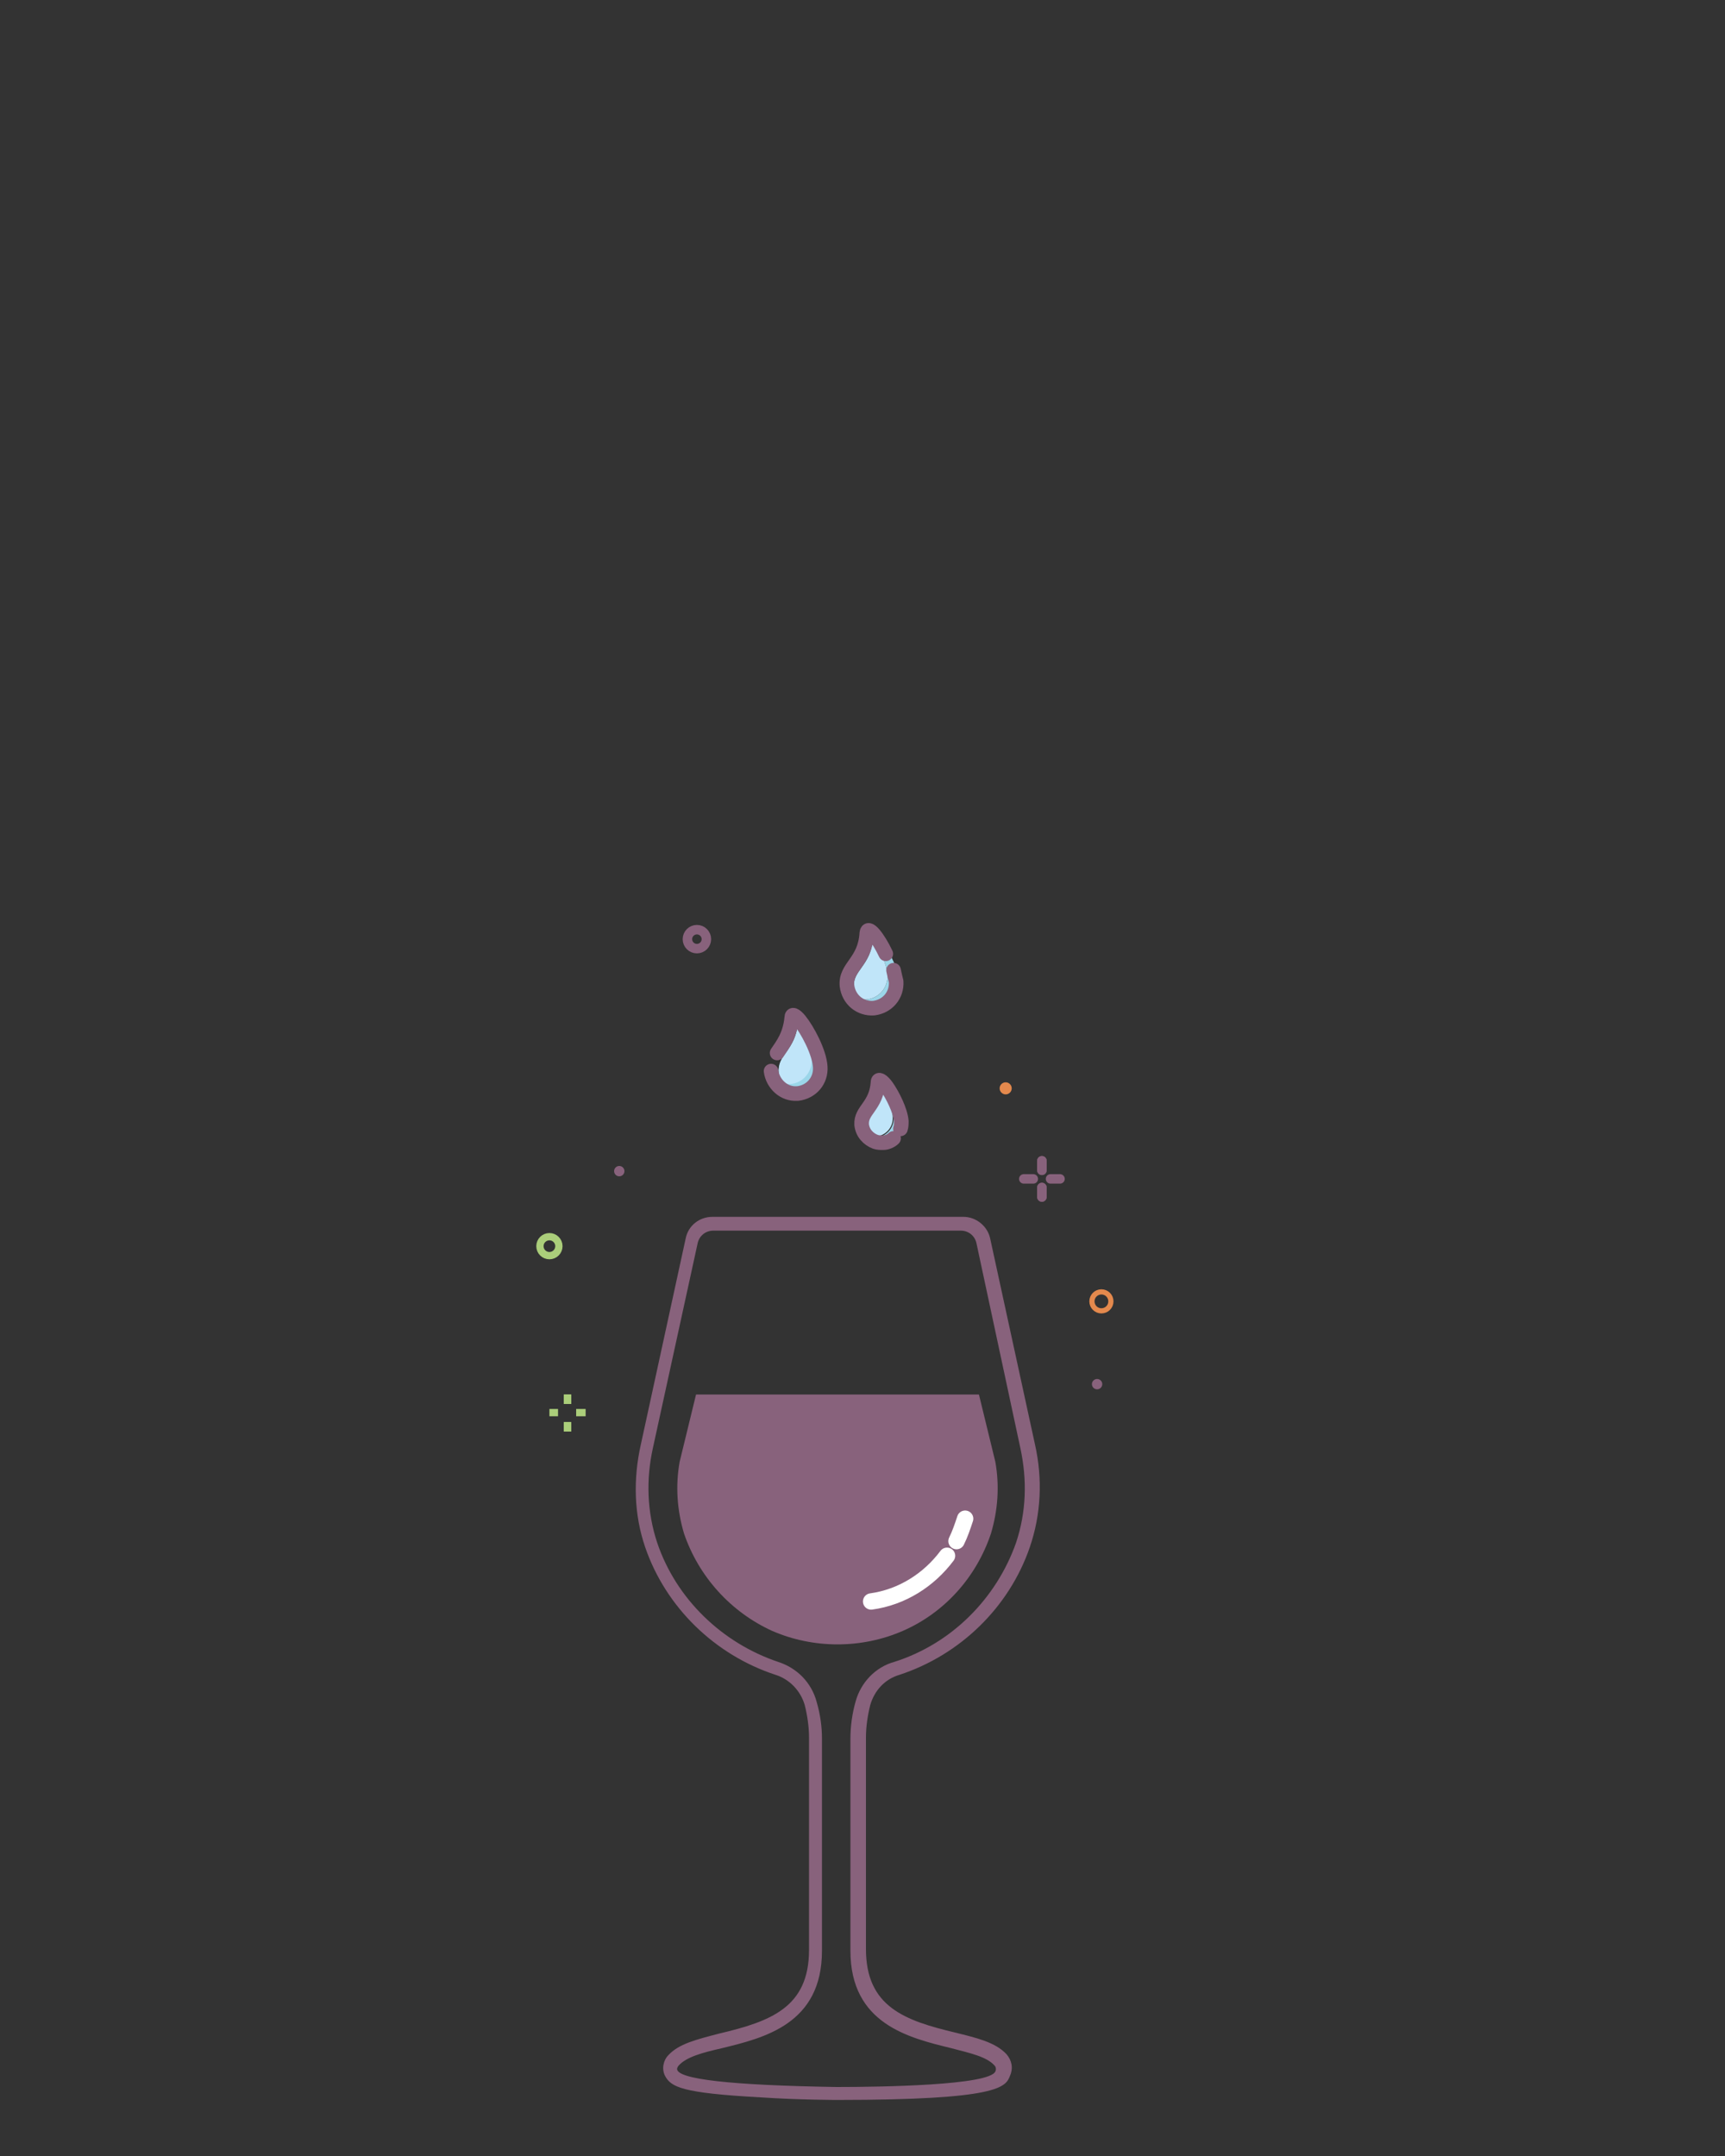 <?xml version="1.0" encoding="utf-8"?>
<!-- Generator: Adobe Illustrator 24.1.2, SVG Export Plug-In . SVG Version: 6.00 Build 0)  -->
<svg version="1.1" id="Layer_1" xmlns="http://www.w3.org/2000/svg" xmlns:xlink="http://www.w3.org/1999/xlink" x="0px" y="0px"
	 viewBox="0 0 200 250" style="enable-background:new 0 0 200 250;" xml:space="preserve">
<rect x="0" y="0" width="200" height="250" fill="#333333" stroke="none"/>
<style type="text/css">
	.st0{fill:#88627C;}
	.st1{fill:none;stroke:#FFFFFF;stroke-width:1.897;stroke-linecap:round;stroke-linejoin:round;stroke-miterlimit:10;}
	.st2{fill:none;stroke:#E4894D;stroke-width:0.601;stroke-miterlimit:10;}
	.st3{fill:none;stroke:#88627C;stroke-width:1.1;stroke-linecap:round;stroke-linejoin:round;stroke-miterlimit:10;}
	.st4{fill:#E4894D;}
	.st5{fill:none;stroke:#ABCE7A;stroke-width:0.846;stroke-miterlimit:10;}
	.st6{fill:#9BD6E9;}
	.st7{fill:#C0E5F9;}
	.st8{fill:none;stroke:#88627C;stroke-width:1.693;stroke-linecap:round;stroke-linejoin:round;stroke-miterlimit:10;}
</style>
<g>
	<g>
		<path class="st0" d="M78.8,169.5c-0.5,2.8-0.3,5.6,0.5,8.3c1.7,5,5.4,9.1,10.2,11.3c4.8,2.1,10.4,2.1,15.2,0
			c4.8-2.1,8.5-6.2,10.2-11.3c0.8-2.7,1-5.5,0.5-8.3l-1.9-7.8H80.7L78.8,169.5z"/>
		<path class="st1" d="M109.8,180.4c-2.1,2.8-5.2,4.8-8.8,5.3"/>
		<path class="st1" d="M111.9,176.1c-0.3,0.9-0.6,1.8-1,2.6"/>
		<path class="st0" d="M97.1,243.5c0,0-4.5,0-8.9-0.3c-9.2-0.5-10.4-1.2-11.1-2.5c-0.4-0.8-0.2-1.8,0.4-2.4c1.2-1.3,3.2-1.8,5.9-2.5
			c5.9-1.4,10.4-3,10.4-9.7v-24.6c0-1.3-0.2-2.6-0.5-3.8c-0.5-1.7-1.8-3-3.4-3.5c-7-2.3-12.7-7.8-15.1-14.8
			c-1.3-3.8-1.4-7.9-0.5-11.9l5.2-23.9c0.3-1.5,1.6-2.5,3.1-2.5h29.1c1.5,0,2.8,1.1,3.1,2.5l5.2,23.9c0.9,4,0.7,8.1-0.6,11.9
			c-2.4,7-8.1,12.5-15.1,14.8c-1.7,0.5-2.9,1.8-3.4,3.5c-0.3,1.2-0.5,2.5-0.5,3.8v24.5c0,6.7,4.5,8.3,10.4,9.7
			c2.4,0.6,4.6,1.1,5.9,2.5c0.6,0.7,0.8,1.6,0.4,2.5C116.6,242,115.9,243.5,97.1,243.5L97.1,243.5z M82.7,142.7
			c-0.9,0-1.6,0.6-1.8,1.4l-5.2,23.8c-0.8,3.6-0.7,7.4,0.5,11c2.2,6.5,7.5,11.6,14,13.8c2.2,0.7,3.9,2.4,4.5,4.7
			c0.4,1.4,0.6,2.8,0.6,4.2v24.6c0,8.5-6.7,10.1-11.6,11.3c-2.2,0.5-4.1,1-5,2c-0.1,0.1-0.2,0.3-0.2,0.4c0,1.2,6.2,1.9,18.5,2.1
			c0,0,0,0,0,0c5.3,0,17.7-0.2,18.4-1.8c0.1-0.2,0.1-0.5-0.1-0.7c-0.9-1-2.7-1.4-5-2c-4.9-1.2-11.7-2.8-11.7-11.3v-24.6
			c0-1.4,0.2-2.9,0.6-4.3c0.6-2.2,2.3-4,4.5-4.6c6.6-2.1,11.8-7.3,14.1-13.8c1.2-3.6,1.3-7.3,0.5-11l-5.1-23.8
			c-0.2-0.8-0.9-1.4-1.8-1.4H82.7z"/>
	</g>
	<g>
		<circle class="st2" cx="127.7" cy="150.9" r="1.1"/>
		<circle class="st3" cx="80.8" cy="108.9" r="1.1"/>
		<circle class="st4" cx="116.6" cy="126.2" r="0.7"/>
		<circle class="st0" cx="71.8" cy="135.8" r="0.6"/>
		<circle class="st0" cx="127.2" cy="160.5" r="0.6"/>
		<circle class="st5" cx="63.7" cy="144.5" r="1.1"/>
		<g>
			<line class="st3" x1="122.9" y1="136.7" x2="121.8" y2="136.7"/>
			<line class="st3" x1="119.8" y1="136.7" x2="118.7" y2="136.7"/>
			<line class="st3" x1="120.8" y1="135.7" x2="120.8" y2="134.6"/>
			<line class="st3" x1="120.8" y1="138.8" x2="120.8" y2="137.7"/>
			<line class="st3" x1="120.8" y1="135.7" x2="120.8" y2="134.6"/>
			<line class="st3" x1="120.8" y1="138.8" x2="120.8" y2="137.7"/>
		</g>
		<g>
			<g>
				<line class="st5" x1="67.9" y1="163.8" x2="66.8" y2="163.8"/>
				<line class="st5" x1="64.7" y1="163.8" x2="63.7" y2="163.8"/>
				<line class="st5" x1="65.8" y1="162.8" x2="65.8" y2="161.7"/>
				<line class="st5" x1="65.8" y1="166" x2="65.8" y2="164.9"/>
				<line class="st5" x1="65.8" y1="162.8" x2="65.8" y2="161.7"/>
				<line class="st5" x1="65.8" y1="166" x2="65.8" y2="164.9"/>
			</g>
		</g>
		<path class="st6" d="M95,123.7c0.1,1.6-1,2.9-2.6,3.1c0,0-0.1,0-0.1,0c-0.6-0.2-1.1-0.5-1.5-1c-0.3-0.4-0.5-0.8-0.5-1.3
			c-0.2-2,1.9-2.5,2.2-5.6c0-0.1,0-0.2,0-0.2c0-0.1,0-0.2,0.1-0.2C93.5,119.5,94.9,122,95,123.7z"/>
		<path class="st7" d="M94.1,122.8c0.1,1.5-1,2.8-2.5,2.9c-0.3,0-0.5,0-0.8-0.1c-0.3-0.4-0.5-0.8-0.5-1.3c-0.2-2,1.9-2.5,2.2-5.6
			C93.3,120,94,121.7,94.1,122.8z"/>
		<path class="st6" d="M104.4,114.1c0.1,1.5-1,2.8-2.5,2.9c-1,0.1-1.9-0.4-2.4-1.2c0.3,0.1,0.6,0.1,0.9,0.1c1.5-0.1,2.6-1.4,2.5-2.9
			c-0.1-1.2-0.9-3-1.7-4.2c0,0,0-0.1,0-0.1C101.3,107.2,104.2,111.7,104.4,114.1z"/>
		<path class="st7" d="M102.9,113c0.1,1.5-1,2.8-2.5,2.9c-0.3,0-0.6,0-0.9-0.1c-0.3-0.4-0.4-0.8-0.5-1.3c-0.2-2,2-2.5,2.2-5.7
			C102,110,102.8,111.8,102.9,113z"/>
		<path class="st6" d="M104.4,130c0.1,1.3-0.8,2.4-2.1,2.5c-0.3,0-0.6,0-0.9-0.1c-0.2-0.2-0.4-0.4-0.6-0.6c0.2,0.1,0.5,0.1,0.8,0.1
			c1.2-0.1,2.1-1.2,2-2.3c-0.1-0.9-0.7-2.3-1.3-3.2c0,0,0-0.1,0-0.1c0-0.3,0.2-0.3,0.4-0.1C103.4,127,104.3,128.8,104.4,130z"/>
		<path class="st7" d="M103.5,129.5c0.1,1.2-0.8,2.2-2,2.3c-0.3,0-0.5,0-0.8-0.1c-0.2-0.3-0.3-0.6-0.3-0.9c-0.1-1.6,1.6-2,1.8-4.6
			C102.9,127.2,103.5,128.5,103.5,129.5z"/>
		<path class="st8" d="M90.1,122.1c0.6-0.9,1.5-2,1.7-4.1c0-0.5,0.4-0.3,0.9,0.3c0.9,1.1,2.3,3.7,2.4,5.4c0.1,1.6-1,2.9-2.6,3.1
			c0,0-0.1,0-0.1,0c-1.5,0.1-2.8-1.1-3-2.6"/>
		<path class="st8" d="M103.6,112.5c0.1,0.5,0.2,0.9,0.3,1.3c0.1,1.6-1,2.9-2.6,3.1c-1.6,0.1-2.9-1-3.1-2.6
			c-0.2-2.2,2.1-2.7,2.3-6.1c0.1-1,1.3,0.5,2.2,2.4"/>
		<path class="st8" d="M103.6,132c-0.3,0.3-0.8,0.5-1.2,0.5c-0.3,0-0.6,0-0.9-0.1c-0.8-0.3-1.5-1-1.6-2c-0.1-1.7,1.7-2.1,1.9-4.9
			c0-0.5,0.5-0.2,1,0.5c0.7,1,1.6,2.8,1.7,4c0,0.3,0,0.6-0.1,0.9"/>
	</g>
</g>
</svg>
